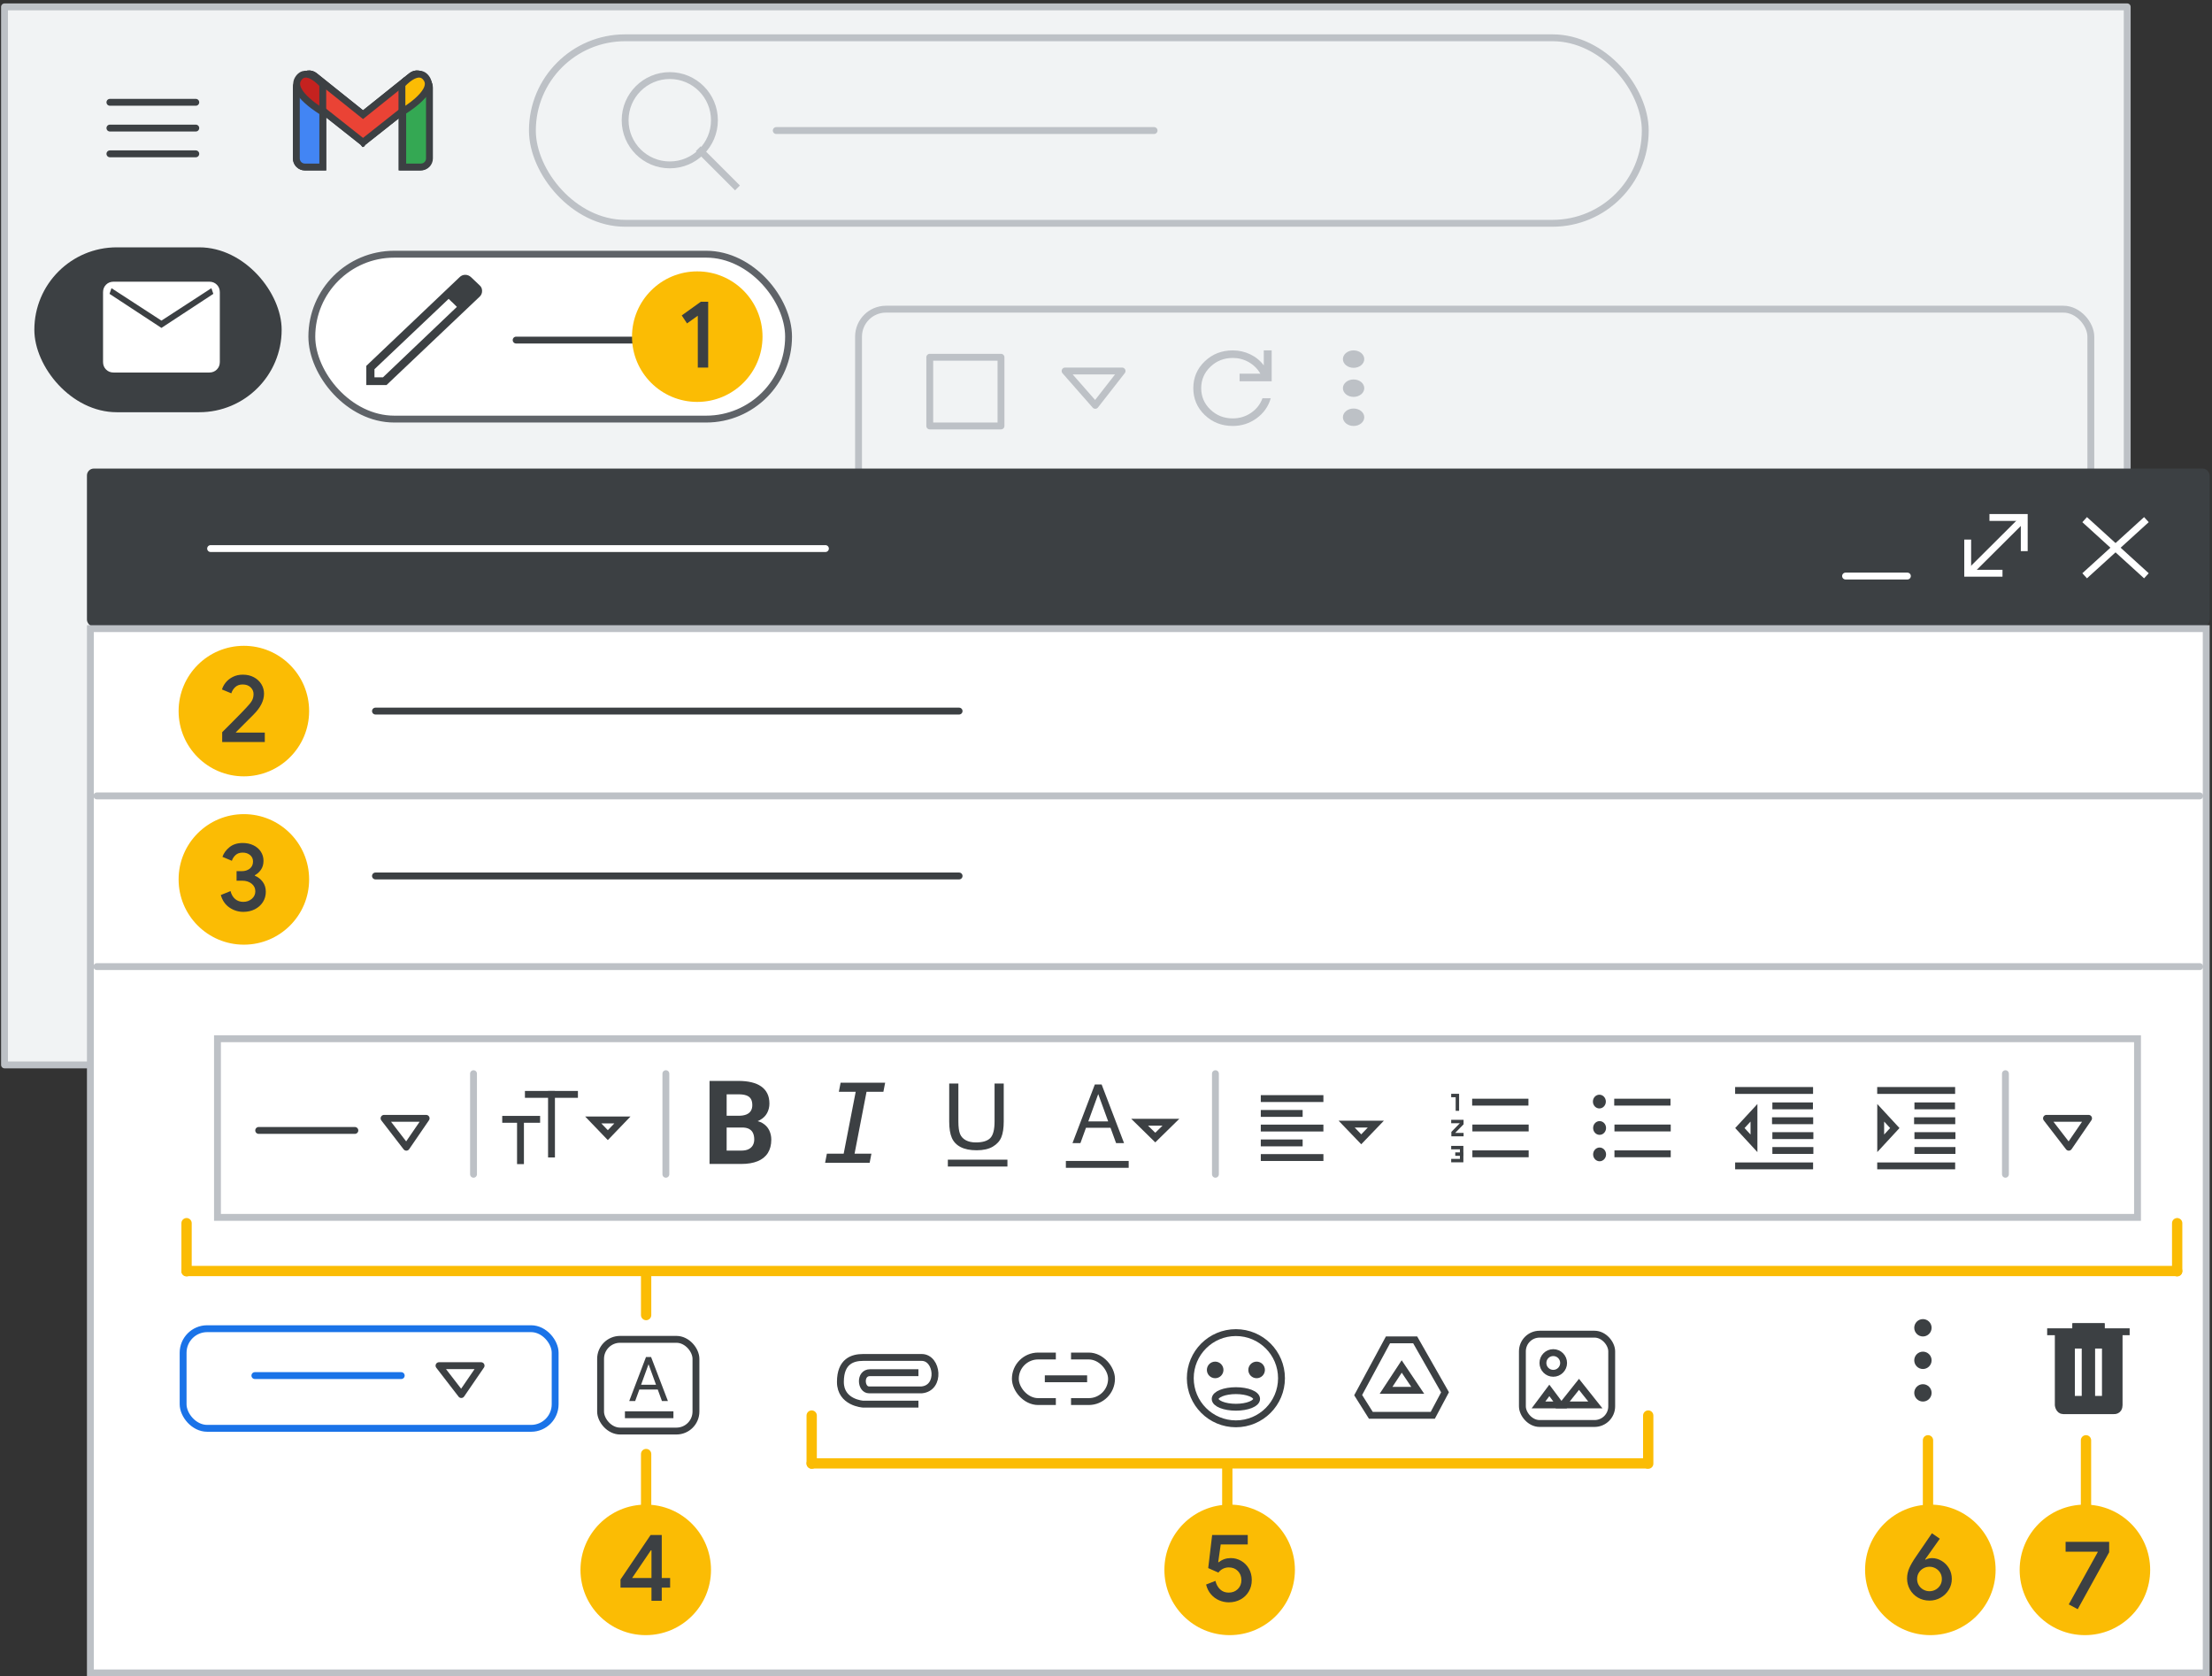 <svg width="322" height="244" viewBox="0 0 322 244" fill="none" xmlns="http://www.w3.org/2000/svg">
<rect x="0" y="0" width="322" height="244" fill="#333333" stroke="none"/>
<g id="gmail-sw-new-compose-new-email" clip-path="url(#clip0_2_49570)">
<g id="Gmail/frame-left-nav-open-menu">
<g id="Frames/desktop-light">
<rect id="border copy" x="0.657" y="1" width="309" height="154" fill="#F1F3F4" stroke="#BDC1C6" stroke-linejoin="round"/>
</g>
<rect id="Rectangle" x="124.976" y="45" width="179.386" height="111" rx="4" fill="#F1F3F4" stroke="#BDC1C6"/>
<g id="Group 3">
<g id="Group 2">
<rect id="Rectangle_2" x="45.392" y="37" width="69.399" height="24" rx="12" fill="white" stroke="#5F6368"/>
<path id="Line 2" d="M75.134 49.5H101.903" stroke="#3C4043" stroke-linecap="round"/>
</g>
<g id="edit_BASELINE_P900_20dp">
<path id="Shape" fill-rule="evenodd" clip-rule="evenodd" d="M53.323 53.253V56.047H56.263L69.826 43.178C70.06 42.957 70.177 42.679 70.177 42.346C70.177 42.012 70.06 41.743 69.826 41.538L68.586 40.359C68.334 40.12 68.047 40 67.723 40C67.399 40 67.121 40.12 66.887 40.359L53.323 53.253ZM55.75 54.919H54.51V53.74L65.296 43.512V43.486L65.72 43.898L65.72 43.898L65.916 44.076L66.51 44.666L55.75 54.919Z" fill="#3C4043"/>
</g>
</g>
<g id="Group 2_2">
<path id="Line 2_2" d="M78.425 77.5H104.348" stroke="#3C4043" stroke-linecap="round"/>
</g>
<g id="Group 3_2">
<path id="Line 2_3" d="M78.425 97.5H104.348" stroke="#3C4043" stroke-linecap="round"/>
</g>
<g id="Group 4">
<path id="Line 2_4" d="M78.425 118.5H104.348" stroke="#3C4043" stroke-linecap="round"/>
</g>
<g id="Group 6">
<path id="Line 2_5" d="M78.425 138.5H104.348" stroke="#3C4043" stroke-linecap="round"/>
</g>
<g id="Group">
<g id="UI/line-dark-grey">
<path id="Line 5" d="M193.382 132.539H263.552" stroke="#BDC1C6" stroke-linecap="round" stroke-linejoin="round"/>
</g>
<g id="UI/checkbox-light-grey">
<rect id="Rectangle_3" x="132.345" y="127.842" width="10.573" height="10.132" stroke="#BDC1C6" stroke-linejoin="round"/>
</g>
<g id="Icons/star">
<path id="Path 4" fill-rule="evenodd" clip-rule="evenodd" d="M155.03 131.158L157.337 126L159.643 131.158H165.026L160.412 134.842L161.95 140L157.337 137.053L152.723 140L153.492 134.842L149.647 131.895L155.03 131.158Z" stroke="#BDC1C6" stroke-linecap="round" stroke-linejoin="round"/>
</g>
<path id="Path" fill-rule="evenodd" clip-rule="evenodd" d="M171.839 128.651L175.912 133.512L171.673 137.806L181.201 137.966L185.207 133.667L181.368 128.811L171.839 128.651Z" stroke="#BDC1C6" stroke-linejoin="round"/>
</g>
<g id="Group_2">
<g id="UI/line-dark-grey_2">
<path id="Line 5_2" d="M193.382 110.908H263.552" stroke="#BDC1C6" stroke-linecap="round" stroke-linejoin="round"/>
</g>
<g id="UI/checkbox-light-grey_2">
<rect id="Rectangle_4" x="132.345" y="105.842" width="10.573" height="10.132" stroke="#BDC1C6" stroke-linejoin="round"/>
</g>
<g id="Icons/star_2">
<path id="Path 4_2" fill-rule="evenodd" clip-rule="evenodd" d="M155.03 109.158L157.337 104L159.643 109.158H165.026L160.412 112.842L161.95 118L157.337 115.053L152.723 118L153.492 112.842L149.647 109.895L155.03 109.158Z" stroke="#BDC1C6" stroke-linecap="round" stroke-linejoin="round"/>
</g>
<path id="Path_2" fill-rule="evenodd" clip-rule="evenodd" d="M171.839 106.651L175.912 111.512L171.673 115.806L181.201 115.966L185.207 111.667L181.368 106.811L171.839 106.651Z" stroke="#BDC1C6" stroke-linejoin="round"/>
</g>
<g id="Group_3">
<g id="UI/checkbox-light-grey_3">
<rect id="Rectangle_5" x="132.345" y="84.842" width="10.56" height="10.132" stroke="#BDC1C6" stroke-linejoin="round"/>
</g>
<g id="Icons/star_3">
<path id="Path 4_3" fill-rule="evenodd" clip-rule="evenodd" d="M155.001 88.158L157.305 83L159.609 88.158H164.985L160.377 91.842L161.913 97L157.305 94.053L152.697 97L153.465 91.842L149.625 88.895L155.001 88.158Z" stroke="#BDC1C6" stroke-linecap="round" stroke-linejoin="round"/>
</g>
<path id="Path_3" fill-rule="evenodd" clip-rule="evenodd" d="M171.789 85.651L175.857 90.512L171.623 94.806L181.139 94.966L185.14 90.667L181.306 85.811L171.789 85.651Z" stroke="#BDC1C6" stroke-linejoin="round"/>
</g>
<g id="UI/checkbox-light-grey_4">
<rect id="Rectangle_6" x="135.345" y="52" width="10.369" height="10" stroke="#BDC1C6" stroke-linejoin="round"/>
</g>
<g id="Icons/arrow-expand-sm">
<path id="Path 4_4" fill-rule="evenodd" clip-rule="evenodd" d="M155.046 54H163.341L159.438 59L155.046 54Z" stroke="#BDC1C6" stroke-linecap="round" stroke-linejoin="round"/>
</g>
<g id="Icons/menu-more-light-grey">
<ellipse id="Oval" cx="197.041" cy="52.269" rx="1.555" ry="1.269" fill="#BDC1C6"/>
<ellipse id="Oval_2" cx="197.041" cy="56.5" rx="1.555" ry="1.269" fill="#BDC1C6"/>
<ellipse id="Oval_3" cx="197.041" cy="60.731" rx="1.555" ry="1.269" fill="#BDC1C6"/>
</g>
<g id="refresh_BASELINE_NV200_24dp">
<path id="Path_4" d="M179.452 62C177.844 62 176.485 61.468 175.375 60.405C174.265 59.342 173.71 58.04 173.71 56.5C173.71 54.96 174.265 53.658 175.375 52.595C176.485 51.532 177.844 51 179.452 51C180.345 51 181.19 51.189 181.987 51.568C182.785 51.947 183.445 52.485 183.968 53.182V51H185.116V55.492H180.447V54.392H183.471C183.062 53.683 182.501 53.124 181.787 52.714C181.072 52.305 180.294 52.1 179.452 52.1C178.176 52.1 177.091 52.528 176.198 53.383C175.305 54.239 174.859 55.278 174.859 56.5C174.859 57.722 175.305 58.761 176.198 59.617C177.091 60.472 178.176 60.9 179.452 60.9C180.434 60.9 181.321 60.631 182.112 60.093C182.903 59.556 183.458 58.847 183.777 57.967H184.983C184.638 59.164 183.952 60.136 182.925 60.882C181.898 61.627 180.74 62 179.452 62Z" fill="#BDC1C6"/>
</g>
<g id="Group 4_2">
<g id="Gmail icon - illustrated">
<g id="white bg">
<path id="Rectangle_7" d="M43.139 12.755C43.139 12.069 43.696 11.512 44.382 11.512H45.742C46.429 11.512 46.986 12.069 46.986 12.755V24.308H44.382C43.696 24.308 43.139 23.751 43.139 23.064V12.755Z" fill="white" stroke="#3C4043"/>
<path id="Rectangle_8" d="M58.509 12.755C58.509 12.069 59.066 11.512 59.753 11.512H61.148C61.835 11.512 62.392 12.069 62.392 12.755V23.064C62.392 23.751 61.835 24.308 61.148 24.308H58.509V12.755Z" fill="white" stroke="#3C4043"/>
<g id="Combined Shape">
<path fill-rule="evenodd" clip-rule="evenodd" d="M43.529 11.782C43.099 12.307 43.181 13.064 43.713 13.485L52.847 20.709L52.847 20.709L52.847 20.709L52.847 20.709L52.847 20.709L61.981 13.485C62.513 13.064 62.595 12.307 62.165 11.782L61.71 11.225C61.267 10.685 60.455 10.6 59.91 11.036L52.847 16.691L45.785 11.036C45.24 10.6 44.427 10.685 43.985 11.225L43.529 11.782Z" fill="white"/>
<path d="M43.713 13.485L43.403 13.877L43.403 13.877L43.713 13.485ZM43.529 11.782L43.916 12.099L43.529 11.782ZM52.847 20.709L53.233 20.391L53.199 20.35L53.157 20.317L52.847 20.709ZM52.847 20.709L52.462 21.028L52.775 21.407L53.16 21.1L52.847 20.709ZM52.847 20.709L53.16 20.319L52.847 20.069L52.535 20.319L52.847 20.709ZM52.847 20.709L52.535 21.1L52.919 21.407L53.233 21.028L52.847 20.709ZM52.847 20.709L52.537 20.317L52.496 20.35L52.462 20.391L52.847 20.709ZM61.981 13.485L62.291 13.877L62.291 13.877L61.981 13.485ZM62.165 11.782L61.779 12.099L61.779 12.099L62.165 11.782ZM61.71 11.225L62.096 10.909L62.096 10.909L61.71 11.225ZM59.91 11.036L59.597 10.646L59.597 10.646L59.91 11.036ZM52.847 16.691L52.535 17.081L52.847 17.331L53.16 17.081L52.847 16.691ZM45.785 11.036L46.097 10.646L46.097 10.646L45.785 11.036ZM43.985 11.225L44.372 11.542L43.985 11.225ZM44.023 13.093C43.711 12.845 43.663 12.407 43.916 12.099L43.142 11.465C42.535 12.206 42.652 13.283 43.403 13.877L44.023 13.093ZM53.157 20.317L44.023 13.093L43.403 13.877L52.537 21.101L53.157 20.317ZM52.462 21.027L52.462 21.028L53.233 20.391L53.233 20.391L52.462 21.027ZM53.16 21.1L53.16 21.1L52.535 20.319L52.535 20.319L53.16 21.1ZM53.16 20.319L53.16 20.319L52.535 21.1L52.535 21.1L53.16 20.319ZM52.462 20.391L52.462 20.391L53.233 21.028L53.233 21.027L52.462 20.391ZM53.158 21.101L62.291 13.877L61.671 13.093L52.537 20.317L53.158 21.101ZM62.291 13.877C63.042 13.283 63.159 12.206 62.552 11.465L61.779 12.099C62.031 12.407 61.984 12.845 61.671 13.093L62.291 13.877ZM62.552 11.465L62.096 10.909L61.323 11.542L61.779 12.099L62.552 11.465ZM62.096 10.909C61.48 10.157 60.356 10.039 59.597 10.646L60.222 11.427C60.553 11.162 61.054 11.214 61.323 11.542L62.096 10.909ZM59.597 10.646L52.535 16.3L53.16 17.081L60.222 11.427L59.597 10.646ZM45.472 11.427L52.535 17.081L53.16 16.3L46.097 10.646L45.472 11.427ZM44.372 11.542C44.64 11.214 45.141 11.162 45.472 11.427L46.097 10.646C45.339 10.039 44.214 10.157 43.598 10.909L44.372 11.542ZM43.916 12.099L44.372 11.542L43.598 10.909L43.142 11.465L43.916 12.099Z" fill="#3C4043"/>
</g>
<path id="Path 4_5" fill-rule="evenodd" clip-rule="evenodd" d="M58.509 16.31V12.311C58.509 12.311 60.936 9.512 62.149 11.512C63.363 13.511 58.509 16.31 58.509 16.31Z" fill="white"/>
<path id="Path 4_6" fill-rule="evenodd" clip-rule="evenodd" d="M47.022 16.31V12.311C47.022 12.311 44.595 9.512 43.381 11.512C42.168 13.511 47.022 16.31 47.022 16.31Z" fill="white"/>
</g>
<path id="Rectangle_9" d="M43.139 12.755C43.139 12.068 43.696 11.511 44.382 11.511H45.742C46.429 11.511 46.986 12.068 46.986 12.755V24.308H44.382C43.696 24.308 43.139 23.751 43.139 23.064V12.755Z" fill="#4285F4" stroke="#3C4043"/>
<path id="Rectangle_10" d="M58.624 12.755C58.624 12.068 59.181 11.511 59.868 11.511H61.273C61.96 11.511 62.517 12.068 62.517 12.755V23.064C62.517 23.751 61.96 24.308 61.273 24.308H58.624V12.755Z" fill="#34A853" stroke="#3C4043"/>
<g id="Combined Shape_2">
<path fill-rule="evenodd" clip-rule="evenodd" d="M62.164 11.782C62.594 12.306 62.512 13.064 61.98 13.485L52.846 20.709L52.846 20.709L52.846 20.709L52.846 20.709L52.846 20.709L43.712 13.485C43.18 13.064 43.098 12.306 43.528 11.782L43.984 11.225C44.426 10.685 45.239 10.6 45.784 11.036L52.846 16.69L59.909 11.036C60.454 10.6 61.266 10.685 61.709 11.225L62.164 11.782Z" fill="#EA4335"/>
<path d="M61.98 13.485L62.29 13.877L62.29 13.877L61.98 13.485ZM62.164 11.782L61.778 12.098L61.778 12.098L62.164 11.782ZM52.846 20.709L52.536 20.317L52.495 20.349L52.461 20.39L52.846 20.709ZM52.846 20.709L52.534 21.099L52.918 21.407L53.232 21.027L52.846 20.709ZM52.846 20.709L53.159 20.319L52.846 20.069L52.534 20.319L52.846 20.709ZM52.846 20.709L52.461 21.027L52.774 21.407L53.159 21.099L52.846 20.709ZM52.846 20.709L53.232 20.39L53.198 20.349L53.156 20.317L52.846 20.709ZM43.712 13.485L43.402 13.877L43.402 13.877L43.712 13.485ZM43.528 11.782L43.915 12.098L43.528 11.782ZM43.984 11.225L43.597 10.908L43.597 10.908L43.984 11.225ZM45.784 11.036L46.096 10.646L46.096 10.646L45.784 11.036ZM52.846 16.69L52.534 17.081L52.846 17.331L53.159 17.081L52.846 16.69ZM59.909 11.036L59.596 10.646L59.596 10.646L59.909 11.036ZM61.709 11.225L62.095 10.908L62.095 10.908L61.709 11.225ZM62.29 13.877C63.041 13.283 63.158 12.206 62.551 11.465L61.778 12.098C62.03 12.407 61.983 12.845 61.67 13.093L62.29 13.877ZM53.157 21.101L62.29 13.877L61.67 13.093L52.536 20.317L53.157 21.101ZM52.461 20.39L52.461 20.39L53.232 21.027L53.232 21.027L52.461 20.39ZM53.159 20.319L53.159 20.319L52.534 21.099L52.534 21.099L53.159 20.319ZM53.159 21.099L53.159 21.099L52.534 20.319L52.534 20.319L53.159 21.099ZM52.461 21.027L52.461 21.027L53.232 20.39L53.232 20.39L52.461 21.027ZM53.156 20.317L44.023 13.093L43.402 13.877L52.536 21.101L53.156 20.317ZM44.023 13.093C43.71 12.845 43.662 12.407 43.915 12.098L43.141 11.465C42.534 12.206 42.651 13.283 43.402 13.877L44.023 13.093ZM43.915 12.098L44.371 11.542L43.597 10.908L43.141 11.465L43.915 12.098ZM44.371 11.542C44.639 11.214 45.14 11.161 45.471 11.426L46.096 10.646C45.337 10.038 44.213 10.156 43.597 10.908L44.371 11.542ZM45.471 11.426L52.534 17.081L53.159 16.3L46.096 10.646L45.471 11.426ZM59.596 10.646L52.534 16.3L53.159 17.081L60.221 11.426L59.596 10.646ZM62.095 10.908C61.48 10.156 60.355 10.038 59.596 10.646L60.221 11.426C60.552 11.161 61.053 11.214 61.322 11.542L62.095 10.908ZM62.551 11.465L62.095 10.908L61.322 11.542L61.778 12.098L62.551 11.465Z" fill="#3C4043"/>
</g>
<path id="Path 4_7" fill-rule="evenodd" clip-rule="evenodd" d="M58.509 16.31V12.311C58.509 12.311 60.936 9.512 62.149 11.512C63.362 13.511 58.509 16.31 58.509 16.31Z" fill="#FBBC04" stroke="#3C4043"/>
<path id="Path 4_8" fill-rule="evenodd" clip-rule="evenodd" d="M46.986 16.31V12.311C46.986 12.311 44.581 9.512 43.379 11.512C42.177 13.511 46.986 16.31 46.986 16.31Z" fill="#C5221F" stroke="#3C4043"/>
</g>
<g id="Menu">
<path id="Line" d="M16 14.891H28.5" stroke="#3C4043" stroke-linecap="round" stroke-linejoin="round"/>
<path id="Line_2" d="M16 18.641H28.5" stroke="#3C4043" stroke-linecap="round" stroke-linejoin="round"/>
<path id="Line_3" d="M16 22.391H28.5" stroke="#3C4043" stroke-linecap="round" stroke-linejoin="round"/>
</g>
</g>
<g id="Gmail left nav">
<g id="Mail">
<rect id="Rectangle_11" x="5" y="36" width="36" height="24" rx="12" fill="#3C4043"/>
<g id="mail_BASELINE_P900_24dp (3)">
<path id="Shape_2" fill-rule="evenodd" clip-rule="evenodd" d="M15.437 53.785C15.728 54.077 16.094 54.222 16.535 54.222H30.465C30.906 54.222 31.272 54.077 31.563 53.785C31.854 53.494 32 53.128 32 52.688V42.535C32 42.094 31.854 41.728 31.563 41.437C31.272 41.146 30.906 41 30.465 41H16.535C16.094 41 15.728 41.146 15.437 41.437C15.146 41.728 15 42.094 15 42.535V52.688C15 53.128 15.146 53.494 15.437 53.785ZM15.944 42.771L23.5 47.729L31.056 42.771L30.772 41.944L23.5 46.667L16.228 41.944L15.944 42.771Z" fill="white"/>
</g>
</g>
</g>
</g>
<g id="Group 5">
<g id="Group_4">
<rect id="Rectangle_12" x="12.657" y="68.203" width="309" height="23" rx="1" fill="#3C4043"/>
<rect id="Rectangle_13" x="13.157" y="91.5" width="308" height="152" fill="white" stroke="#BDC1C6"/>
</g>
<g id="Icons/close-sm">
<g id="Group_5">
<path id="Line 8" d="M303.832 75.971L312.082 83.471" stroke="white" stroke-linecap="square"/>
<path id="Line 8_2" d="M312.082 75.971L303.832 83.471" stroke="white" stroke-linecap="square"/>
</g>
</g>
<g id="Icons/format-indent-more-dark-grey">
<path id="Line 2_6" d="M284.108 158.721H273.763" stroke="#3C4043" stroke-linecap="square"/>
<path id="Line 2_7" d="M284.126 163.127H279.135" stroke="#3C4043" stroke-linecap="square"/>
<path id="Line 2_8" d="M284.111 169.698H273.766" stroke="#3C4043" stroke-linecap="square"/>
<path id="Triangle" d="M273.773 166.414L275.826 164.192L273.773 161.97V166.414Z" stroke="#3C4043"/>
<path id="Line 2_9" d="M284.088 160.962H279.186" stroke="#3C4043" stroke-linecap="square"/>
<path id="Line 2_10" d="M284.152 165.292H279.186" stroke="#3C4043" stroke-linecap="square"/>
<path id="Line 2_11" d="M284.152 167.458H279.186" stroke="#3C4043" stroke-linecap="square"/>
</g>
<g id="Icons/format-indent-less-dark-grey">
<path id="Line 2_12" d="M263.427 158.721H253.082" stroke="#3C4043" stroke-linecap="square"/>
<path id="Line 2_13" d="M263.445 163.127H258.454" stroke="#3C4043" stroke-linecap="square"/>
<path id="Line 2_14" d="M263.43 169.698H253.084" stroke="#3C4043" stroke-linecap="square"/>
<path id="Triangle_2" d="M255.325 161.97L253.273 164.192L255.325 166.414V161.97Z" stroke="#3C4043"/>
<path id="Line 2_15" d="M263.407 160.962H258.505" stroke="#3C4043" stroke-linecap="square"/>
<path id="Line 2_16" d="M263.471 165.292H258.504" stroke="#3C4043" stroke-linecap="square"/>
<path id="Line 2_17" d="M263.471 167.458H258.504" stroke="#3C4043" stroke-linecap="square"/>
</g>
<g id="Icons/format-bulleted-list-dark-grey">
<g id="Group 4_3">
<path id="Line 5_3" d="M235.482 160.422H242.673" stroke="#3C4043" stroke-linecap="square"/>
<path id="Line 5_4" d="M235.516 164.182H242.707" stroke="#3C4043" stroke-linecap="square"/>
<path id="Line 5_5" d="M235.516 167.941H242.707" stroke="#3C4043" stroke-linecap="square"/>
</g>
<ellipse id="Oval_4" cx="232.821" cy="160.337" rx="0.942" ry="1" fill="#3C4043"/>
<ellipse id="Oval_5" cx="0.942" cy="1" rx="0.942" ry="1" transform="matrix(0.999 0.037 -0.033 0.999 231.944 163.147)" fill="#3C4043"/>
<ellipse id="Oval_6" cx="232.853" cy="168.026" rx="0.942" ry="1" fill="#3C4043"/>
</g>
<path id="Line_4" d="M37.103 200.221H58.407" stroke="#1A73E8" stroke-linecap="round"/>
<rect id="Rectangle_14" x="26.657" y="193.396" width="54.156" height="14.5" rx="3.5" stroke="#1A73E8"/>
<g id="Icons/menu-more-dark-grey">
<circle id="Oval_7" cx="279.92" cy="193.263" r="1.263" fill="#3C4043"/>
<circle id="Oval_8" cx="279.92" cy="198" r="1.263" fill="#3C4043"/>
<circle id="Oval_9" cx="279.92" cy="202.737" r="1.263" fill="#3C4043"/>
</g>
<g id="Icons/delete-dark-grey">
<path id="Line 19" d="M302.183 193.105H305.867" stroke="#3C4043" stroke-linecap="square"/>
<path id="Line 19_2" d="M302.183 193.105H305.867" stroke="#3C4043" stroke-linecap="square"/>
<path id="Line 19_3" d="M298.505 193.842H309.512" stroke="#3C4043" stroke-linecap="square"/>
<path id="Path 36" fill-rule="evenodd" clip-rule="evenodd" d="M299.623 194.009V204.526C299.623 204.526 299.721 205.329 300.341 205.329C300.961 205.329 307.71 205.329 307.71 205.329C307.71 205.329 308.479 205.404 308.479 204.526C308.479 203.648 308.479 194.009 308.479 194.009H299.623Z" fill="#3C4043" stroke="#3C4043"/>
<path id="Line 20" d="M302.536 196.785V202.68" stroke="white" stroke-linecap="square"/>
<path id="Line 20_2" d="M305.483 196.785V202.68" stroke="white" stroke-linecap="square"/>
</g>
<path id="Line_5" d="M268.657 83.846H277.657" stroke="white" stroke-linecap="round"/>
<path id="Line_6" d="M30.657 79.846H120.157" stroke="white" stroke-linecap="round"/>
<g id="Icons/expand-white">
<g id="Group_6">
<path id="Line 3" d="M294.366 75.656L287.085 82.904" stroke="white" stroke-linecap="square"/>
<path id="Path 2" d="M289.605 75.32H294.669V80.219" stroke="white"/>
<path id="Path 2_2" d="M291.502 83.436H286.437V78.537" stroke="white"/>
</g>
</g>
<path id="Line_7" d="M14.101 115.846H320.213" stroke="#BDC1C6" stroke-linecap="round"/>
<path id="Line_8" d="M14.101 140.692H320.213" stroke="#BDC1C6" stroke-linecap="round"/>
<rect id="Rectangle_15" x="31.657" y="151.192" width="279.5" height="26" stroke="#BDC1C6"/>
<g id="Icons/formatting-dark-grey">
<g id="Group 3_3">
<path id="Line 4" d="M91.471 205.921H97.53" stroke="#3C4043" stroke-linecap="square"/>
<path id="A" fill-rule="evenodd" clip-rule="evenodd" d="M91.598 203.921L94.037 197.522H94.221H94.779L97.227 203.921H96.357L95.748 202.247H93.072L92.464 203.921H91.598ZM93.323 201.553H95.495L94.409 198.567L93.323 201.553Z" fill="#3C4043"/>
<rect id="Rectangle_16" x="87.427" y="194.946" width="13.882" height="13.348" rx="2.838" stroke="#3C4043"/>
</g>
</g>
<g id="Icons/drive-dark-grey">
<g id="Group_7">
<path id="Path 33" fill-rule="evenodd" clip-rule="evenodd" d="M202.047 195.022H206.006L210.352 202.651L208.57 206.001H199.554L197.708 203.065L202.047 195.022Z" stroke="#3C4043"/>
<path id="Path 34" fill-rule="evenodd" clip-rule="evenodd" d="M204.046 198.896L206.38 202.367H201.765L204.046 198.896Z" stroke="#3C4043"/>
</g>
</g>
<g id="Icons/image-grayscale">
<g id="image">
<rect id="Rectangle_17" x="221.615" y="194.193" width="13" height="13" rx="2.5" stroke="#3C4043"/>
<path id="Triangle_3" d="M227.468 204.493L229.852 201.497L232.236 204.493H227.468Z" fill="white" stroke="#3C4043"/>
<path id="Triangle_4" d="M223.955 204.492L225.536 202.377L227.118 204.492H223.955Z" fill="white" stroke="#3C4043"/>
<circle id="Oval_10" cx="226.109" cy="198.383" r="1.506" fill="white" stroke="#3C4043"/>
</g>
</g>
<path id="Line_9" d="M37.657 164.538H51.657" stroke="#3C4043" stroke-linecap="round"/>
<path id="Line_10" d="M54.657 103.5H139.615" stroke="#3C4043" stroke-linecap="round"/>
<path id="Line_11" d="M54.657 127.5H139.615" stroke="#3C4043" stroke-linecap="round"/>
<g id="Group 2_3">
<path id="Line_12" d="M27.157 185H316.93" stroke="#FBBC04" stroke-width="1.5" stroke-linecap="round"/>
<path id="Line 8_3" d="M27.157 178.038V185.038" stroke="#FBBC04" stroke-width="1.5" stroke-linecap="round"/>
<path id="Line 8_4" d="M316.93 178.038V185.038" stroke="#FBBC04" stroke-width="1.5" stroke-linecap="round"/>
</g>
<g id="Icons/link">
<rect id="Rectangle_18" x="147.804" y="197.371" width="14" height="6.632" rx="3.316" stroke="#3C4043"/>
<rect id="Rectangle_19" x="153.699" y="195.16" width="2.211" height="12.526" fill="white"/>
<path id="Line 2_18" d="M152.595 200.687H157.753" stroke="#3C4043" stroke-linecap="square"/>
</g>
<g id="Icons/attach-dark-grey">
<path id="Path 35" d="M133.696 204.377H125.639C125.639 204.377 122.337 204.177 122.337 201.148C122.337 198.119 124.127 197.581 125.639 197.581C129.288 197.581 131.853 197.581 134.172 197.581C136.492 197.581 137.001 202.038 134.172 202.3C131.312 202.3 127.701 202.3 126.496 202.3C125.291 202.3 125.088 199.799 126.643 199.799C128.198 199.799 133.696 199.799 133.696 199.799" stroke="#3C4043"/>
</g>
<g id="UI/emoji">
<g id="Group 4_4">
<circle id="Oval_11" cx="179.908" cy="200.603" r="6.638" stroke="#3C4043"/>
<ellipse id="Oval_12" cx="176.891" cy="199.396" rx="1.207" ry="1.207" fill="#3C4043"/>
<ellipse id="Oval_13" cx="182.925" cy="199.396" rx="1.207" ry="1.207" fill="#3C4043"/>
<ellipse id="Oval_14" cx="179.908" cy="203.62" rx="3.017" ry="1.207" fill="white" stroke="#3C4043"/>
</g>
</g>
<g id="Icons/arrow-expand-sm_2">
<path id="Path 4_9" fill-rule="evenodd" clip-rule="evenodd" d="M55.907 162.776H62.032L59.15 166.982L55.907 162.776Z" stroke="#3C4043" stroke-linecap="round" stroke-linejoin="round"/>
</g>
<g id="Icons/arrow-expand-sm_3">
<path id="Path 4_10" fill-rule="evenodd" clip-rule="evenodd" d="M297.907 162.776H304.032L301.15 166.982L297.907 162.776Z" stroke="#3C4043" stroke-linecap="round" stroke-linejoin="round"/>
</g>
<path id="Line_13" d="M68.93 170.917V156.276" stroke="#BDC1C6" stroke-linecap="round"/>
<g id="Icons/arrow-expand-sm_4">
<path id="Path 4_11" fill-rule="evenodd" clip-rule="evenodd" d="M63.907 198.776H70.032L67.15 202.982L63.907 198.776Z" stroke="#3C4043" stroke-linecap="round" stroke-linejoin="round"/>
</g>
<path id="Line_14" d="M96.93 170.917V156.276" stroke="#BDC1C6" stroke-linecap="round"/>
<path id="Line_15" d="M291.93 170.917V156.276" stroke="#BDC1C6" stroke-linecap="round"/>
<path id="Line_16" d="M176.93 170.917V156.276" stroke="#BDC1C6" stroke-linecap="round"/>
<g id="Icons/format-bold-dark-grey">
<path id="B" fill-rule="evenodd" clip-rule="evenodd" d="M105.777 169.417H107.911C108.846 169.417 109.639 169.284 110.289 169.018C110.94 168.753 111.433 168.356 111.771 167.827C112.109 167.299 112.277 166.647 112.277 165.872C112.277 165.385 112.174 164.929 111.966 164.503C111.759 164.077 111.429 163.729 110.978 163.461C110.778 163.342 110.549 163.25 110.292 163.186L110.286 163.186L110.427 163.127L110.613 163.033C111.092 162.768 111.443 162.425 111.667 162.004C111.891 161.584 112.003 161.124 112.003 160.626C112.003 160.062 111.901 159.573 111.696 159.161C111.492 158.749 111.195 158.407 110.808 158.136C110.421 157.865 109.949 157.663 109.393 157.53C108.837 157.397 108.207 157.331 107.504 157.331H103.288V169.417H105.777ZM105.778 159.281H107.504C107.969 159.281 108.35 159.334 108.646 159.439C108.942 159.544 109.16 159.713 109.302 159.946C109.443 160.178 109.513 160.482 109.513 160.859C109.513 161.191 109.44 161.472 109.293 161.701C109.147 161.931 108.927 162.105 108.633 162.224C108.34 162.343 107.964 162.403 107.504 162.403L105.777 162.403L105.778 159.281ZM109.048 164.324C108.832 164.207 108.557 164.138 108.225 164.118L108.019 164.113L105.777 164.113V167.475L107.911 167.474C108.348 167.474 108.705 167.404 108.982 167.263C109.259 167.122 109.463 166.929 109.596 166.686C109.729 166.442 109.795 166.163 109.795 165.847C109.795 165.493 109.736 165.186 109.617 164.926C109.498 164.666 109.308 164.465 109.048 164.324Z" fill="#3C4043"/>
</g>
<g id="Icons/format-italics-dark-grey">
<path id="I" d="M126.594 169.252L126.852 167.924H124.399L126.141 158.917H128.594L128.852 157.588H122.368L122.11 158.917H124.563L122.813 167.924H120.368L120.11 169.252H126.594Z" fill="#3C4043"/>
</g>
<g id="Icons/format-underline-dark-grey">
<g id="Group 4_5">
<path id="Line 5_6" d="M138.478 169.293H146.151" stroke="#3C4043" stroke-linecap="square"/>
<path id="U" d="M142.168 167.426C143.141 167.426 143.927 167.249 144.526 166.895C145.125 166.54 145.54 166.081 145.769 165.516C145.999 164.951 146.113 164.189 146.113 163.228V157.708H144.778V163.222C144.778 164.421 144.569 165.231 144.151 165.653C143.733 166.074 143.033 166.285 142.051 166.285C141.477 166.285 140.992 166.179 140.595 165.966C140.198 165.753 139.918 165.45 139.755 165.057C139.592 164.663 139.51 164.052 139.51 163.222V157.708H138.175V163.228C138.175 164.241 138.303 165.039 138.56 165.624C138.817 166.208 139.246 166.654 139.848 166.963C140.449 167.271 141.222 167.426 142.168 167.426Z" fill="#3C4043"/>
</g>
</g>
<g id="Icons/format-text-size-dark-grey">
<path id="Triangle_5" d="M86.357 163.014L88.481 165.224L90.605 163.014H86.357Z" stroke="#3C4043"/>
<path id="Line 21" d="M75.767 163.425V168.94" stroke="#3C4043" stroke-linecap="square"/>
<path id="Line_17" d="M73.61 162.923H78.124" stroke="#3C4043" stroke-linecap="square"/>
<path id="Line 21_2" d="M80.281 159.291L80.282 167.974" stroke="#3C4043" stroke-linecap="square"/>
<path id="Line_18" d="M76.914 159.291H83.628" stroke="#3C4043" stroke-linecap="square"/>
</g>
<g id="Icons/format-text-color-dark-grey">
<path id="A_2" fill-rule="evenodd" clip-rule="evenodd" d="M156.122 166.383L159.374 157.852H159.62H160.365L163.628 166.383H162.468L161.655 164.151H158.087L157.277 166.383H156.122ZM158.423 163.225H161.318L159.869 159.245L158.423 163.225Z" fill="#3C4043"/>
<path id="Line 5_7" d="M155.659 169.479H163.801" stroke="#3C4043" stroke-linecap="square"/>
<path id="Triangle_6" d="M165.897 163.345L168.173 165.576L170.448 163.345H165.897Z" stroke="#3C4043"/>
</g>
<g id="Icons/format-alignment-dark-grey">
<path id="Triangle_7" d="M196.031 163.62L198.155 165.83L200.279 163.62H196.031Z" stroke="#3C4043"/>
<path id="Line 2_19" d="M184.033 159.901H192.147" stroke="#3C4043" stroke-linecap="square"/>
<path id="Line 2_20" d="M184.033 164.192H192.147" stroke="#3C4043" stroke-linecap="square"/>
<path id="Line 2_21" d="M184.035 168.483H192.15" stroke="#3C4043" stroke-linecap="square"/>
<path id="Line 2_22" d="M184.033 162.064H189.125" stroke="#3C4043" stroke-linecap="square"/>
<path id="Line 2_23" d="M184.033 166.355H189.125" stroke="#3C4043" stroke-linecap="square"/>
</g>
<g id="Icons/format-numbered-list-dark-grey">
<g id="Group 4_6">
<path id="Line 5_8" d="M214.801 160.422H221.992" stroke="#3C4043" stroke-linecap="square"/>
<path id="Line 5_9" d="M214.835 164.182H222.026" stroke="#3C4043" stroke-linecap="square"/>
<path id="Line 5_10" d="M214.835 167.941H222.026" stroke="#3C4043" stroke-linecap="square"/>
<path id="Path 2_3" d="M211.249 159.456H212.151V161.684" stroke="#3C4043" stroke-width="0.5"/>
<path id="Path 3" d="M211.249 163.242L212.801 163.242V163.548L211.523 164.855V165.143L213.055 165.148" stroke="#3C4043" stroke-width="0.5"/>
<path id="Path 4_12" d="M211.249 167.038H212.772V168.928H211.249" stroke="#3C4043" stroke-width="0.5"/>
<path id="Line 6" d="M212.092 167.983H212.734" stroke="#3C4043" stroke-width="0.5" stroke-linecap="square"/>
</g>
</g>
<path id="Line 8_5" d="M94.056 221.641V211.641" stroke="#FBBC04" stroke-width="1.5" stroke-linecap="round"/>
<path id="Line 8_6" d="M94.056 191.412V185.412" stroke="#FBBC04" stroke-width="1.5" stroke-linecap="round"/>
<g id="Group 2_4">
<path id="Line_19" d="M118.157 213H239.657" stroke="#FBBC04" stroke-width="1.5" stroke-linecap="round"/>
<path id="Line 8_7" d="M118.157 206.038V213.038" stroke="#FBBC04" stroke-width="1.5" stroke-linecap="round"/>
</g>
<path id="Line 8_8" d="M178.657 221.412V213.641" stroke="#FBBC04" stroke-width="1.5" stroke-linecap="round"/>
<path id="Line 8_9" d="M280.657 221.412V209.641" stroke="#FBBC04" stroke-width="1.5" stroke-linecap="round"/>
<path id="Line 8_10" d="M303.657 221.412V209.641" stroke="#FBBC04" stroke-width="1.5" stroke-linecap="round"/>
<path id="Line 8_11" d="M239.93 206.038V213.038" stroke="#FBBC04" stroke-width="1.5" stroke-linecap="round"/>
</g>
<g id="Callout 1 ">
<g id="1">
<circle id="Oval_15" cx="101.5" cy="49" r="9.5" fill="#FBBC04"/>
<path id="1_2" d="M103.09 53.5V43.924H102.012L99.24 45.912L100.01 47.074L101.578 45.954V53.5H103.09Z" fill="#3C4043"/>
</g>
</g>
<g id="Callout 2">
<g id="2">
<circle id="Oval_16" cx="35.5" cy="103.5" r="9.5" fill="#FBBC04"/>
<path id="2_2" d="M38.546 108V106.628H34.346L34.332 106.586C34.603 106.306 34.999 105.909 35.522 105.396C35.727 105.191 35.925 104.993 36.114 104.805L36.908 104.01C37.925 102.993 38.434 101.98 38.434 100.972C38.434 100.468 38.306 100.006 38.049 99.586C37.792 99.166 37.431 98.83 36.964 98.578C36.498 98.326 35.961 98.2 35.354 98.2C34.794 98.2 34.3 98.312 33.87 98.536C33.441 98.76 33.098 99.035 32.841 99.362C32.584 99.689 32.41 100.02 32.316 100.356L33.674 100.916C33.777 100.571 33.966 100.27 34.241 100.013C34.517 99.756 34.878 99.628 35.326 99.628C35.812 99.628 36.197 99.766 36.481 100.041C36.766 100.316 36.908 100.641 36.908 101.014C36.908 101.378 36.834 101.695 36.684 101.966C36.535 102.237 36.255 102.587 35.844 103.016C35.52 103.375 34.798 104.116 33.678 105.239L32.587 106.33L32.344 106.572V108H38.546Z" fill="#3C4043"/>
</g>
</g>
<g id="Callout 3">
<g id="3">
<circle id="Oval_17" cx="35.5" cy="128" r="9.5" fill="#FBBC04"/>
<path id="3_2" d="M35.418 132.724C36.043 132.724 36.603 132.598 37.098 132.346C37.592 132.094 37.982 131.746 38.267 131.303C38.551 130.86 38.694 130.358 38.694 129.798C38.694 129.238 38.544 128.757 38.246 128.356C37.947 127.955 37.564 127.656 37.098 127.46V127.39C37.452 127.203 37.751 126.933 37.994 126.578C38.236 126.223 38.358 125.794 38.358 125.29C38.358 124.805 38.229 124.364 37.973 123.967C37.716 123.57 37.357 123.26 36.895 123.036C36.433 122.812 35.912 122.7 35.334 122.7C34.55 122.7 33.908 122.903 33.409 123.309C32.909 123.715 32.566 124.184 32.38 124.716L33.752 125.29C33.864 124.954 34.048 124.672 34.305 124.443C34.561 124.214 34.904 124.1 35.334 124.1C35.763 124.1 36.12 124.219 36.405 124.457C36.689 124.695 36.832 125.005 36.832 125.388C36.832 125.836 36.675 126.184 36.363 126.431C36.05 126.678 35.66 126.802 35.194 126.802H34.438V128.188H35.264C35.814 128.188 36.269 128.333 36.629 128.622C36.988 128.911 37.168 129.28 37.168 129.728C37.168 130.176 36.995 130.545 36.65 130.834C36.304 131.123 35.894 131.268 35.418 131.268C34.951 131.268 34.557 131.133 34.235 130.862C33.913 130.591 33.686 130.204 33.556 129.7L32.142 130.274C32.375 131.077 32.797 131.686 33.409 132.101C34.02 132.516 34.69 132.724 35.418 132.724Z" fill="#3C4043"/>
</g>
</g>
<g id="Callout 4">
<g id="4">
<circle id="Oval_18" cx="94" cy="228.5" r="9.5" fill="#FBBC04"/>
<path id="4_2" fill-rule="evenodd" clip-rule="evenodd" d="M96.332 231.082V233H94.834V231.082H90.326V229.906L94.708 223.424H96.332V229.682H97.55V231.082H96.332ZM92.02 229.682H94.835V225.65H94.751L92.02 229.682Z" fill="#3C4043"/>
</g>
</g>
<g id="Callout 5">
<g id="5">
<circle id="Oval_19" cx="179" cy="228.5" r="9.5" fill="#FBBC04"/>
<path id="5_2" d="M178.875 233.224C179.51 233.224 180.081 233.084 180.59 232.804C181.099 232.524 181.498 232.137 181.787 231.642C182.076 231.147 182.221 230.592 182.221 229.976C182.221 229.36 182.081 228.809 181.801 228.324C181.521 227.839 181.148 227.461 180.681 227.19C180.214 226.919 179.71 226.784 179.169 226.784C178.506 226.784 177.923 226.985 177.419 227.386L177.335 227.372L177.699 224.796H181.633V223.424H176.453L175.879 228.24L177.363 228.898C177.531 228.665 177.748 228.48 178.014 228.345C178.28 228.21 178.567 228.142 178.875 228.142C179.416 228.142 179.857 228.317 180.198 228.667C180.539 229.017 180.709 229.458 180.709 229.99C180.709 230.522 180.534 230.958 180.184 231.299C179.834 231.64 179.393 231.81 178.861 231.81C178.366 231.81 177.953 231.656 177.622 231.348C177.291 231.04 177.06 230.625 176.929 230.102L175.571 230.634C175.711 231.203 175.951 231.682 176.292 232.069C176.633 232.456 177.029 232.746 177.482 232.937C177.935 233.128 178.399 233.224 178.875 233.224Z" fill="#3C4043"/>
</g>
</g>
<g id="Callout 6">
<g id="6">
<circle id="Oval_20" cx="281" cy="228.5" r="9.5" fill="#FBBC04"/>
<path id="6_2" fill-rule="evenodd" clip-rule="evenodd" d="M282.493 232.549C281.997 232.831 281.462 232.972 280.889 232.972C280.252 232.972 279.683 232.824 279.183 232.529C278.682 232.233 278.296 231.839 278.023 231.348C277.75 230.857 277.613 230.333 277.613 229.778C277.613 229.241 277.72 228.73 277.934 228.243C278.148 227.756 278.46 227.217 278.869 226.625L281.23 223.172L282.377 223.964L280.248 226.967L280.302 227.021C280.584 226.866 280.903 226.789 281.258 226.789C281.731 226.789 282.19 226.921 282.636 227.185C283.082 227.449 283.441 227.811 283.714 228.27C283.987 228.73 284.124 229.246 284.124 229.819C284.124 230.392 283.976 230.92 283.68 231.402C283.385 231.885 282.989 232.267 282.493 232.549ZM279.981 231.375C280.258 231.53 280.556 231.607 280.875 231.607C281.193 231.607 281.491 231.53 281.769 231.375C282.046 231.221 282.267 231.009 282.431 230.741C282.595 230.472 282.677 230.17 282.677 229.833C282.677 229.496 282.595 229.191 282.431 228.918C282.267 228.645 282.046 228.432 281.769 228.277C281.491 228.122 281.193 228.045 280.875 228.045C280.556 228.045 280.258 228.122 279.981 228.277C279.703 228.432 279.483 228.645 279.319 228.918C279.155 229.191 279.073 229.496 279.073 229.833C279.073 230.17 279.155 230.472 279.319 230.741C279.483 231.009 279.703 231.221 279.981 231.375Z" fill="#3C4043"/>
</g>
</g>
<g id="Callout 7">
<g id="7">
<circle id="Oval_21" cx="303.5" cy="228.5" r="9.5" fill="#FBBC04"/>
<path id="7_2" d="M302.452 234.224L307.03 225.936V224.424H300.688V225.852H305.35L305.378 225.894L301.15 233.524L302.452 234.224Z" fill="#3C4043"/>
</g>
</g>
<g id="Search">
<rect x="77.5" y="5.5" width="162" height="27" rx="13.5" stroke="#BDC1C6"/>
<g id="search icon">
<path id="Line 6_2" d="M102 22L107 27" stroke="#BDC1C6" stroke-linecap="square"/>
<circle id="Oval_22" cx="97.5" cy="17.5" r="6.5" stroke="#BDC1C6"/>
</g>
<g id="text">
<path id="text_2" d="M113 19H168" stroke="#BDC1C6" stroke-linecap="round" stroke-linejoin="round"/>
</g>
</g>
</g>
<defs>
<clipPath id="clip0_2_49570">
<rect width="322" height="244" fill="white"/>
</clipPath>
</defs>
</svg>
